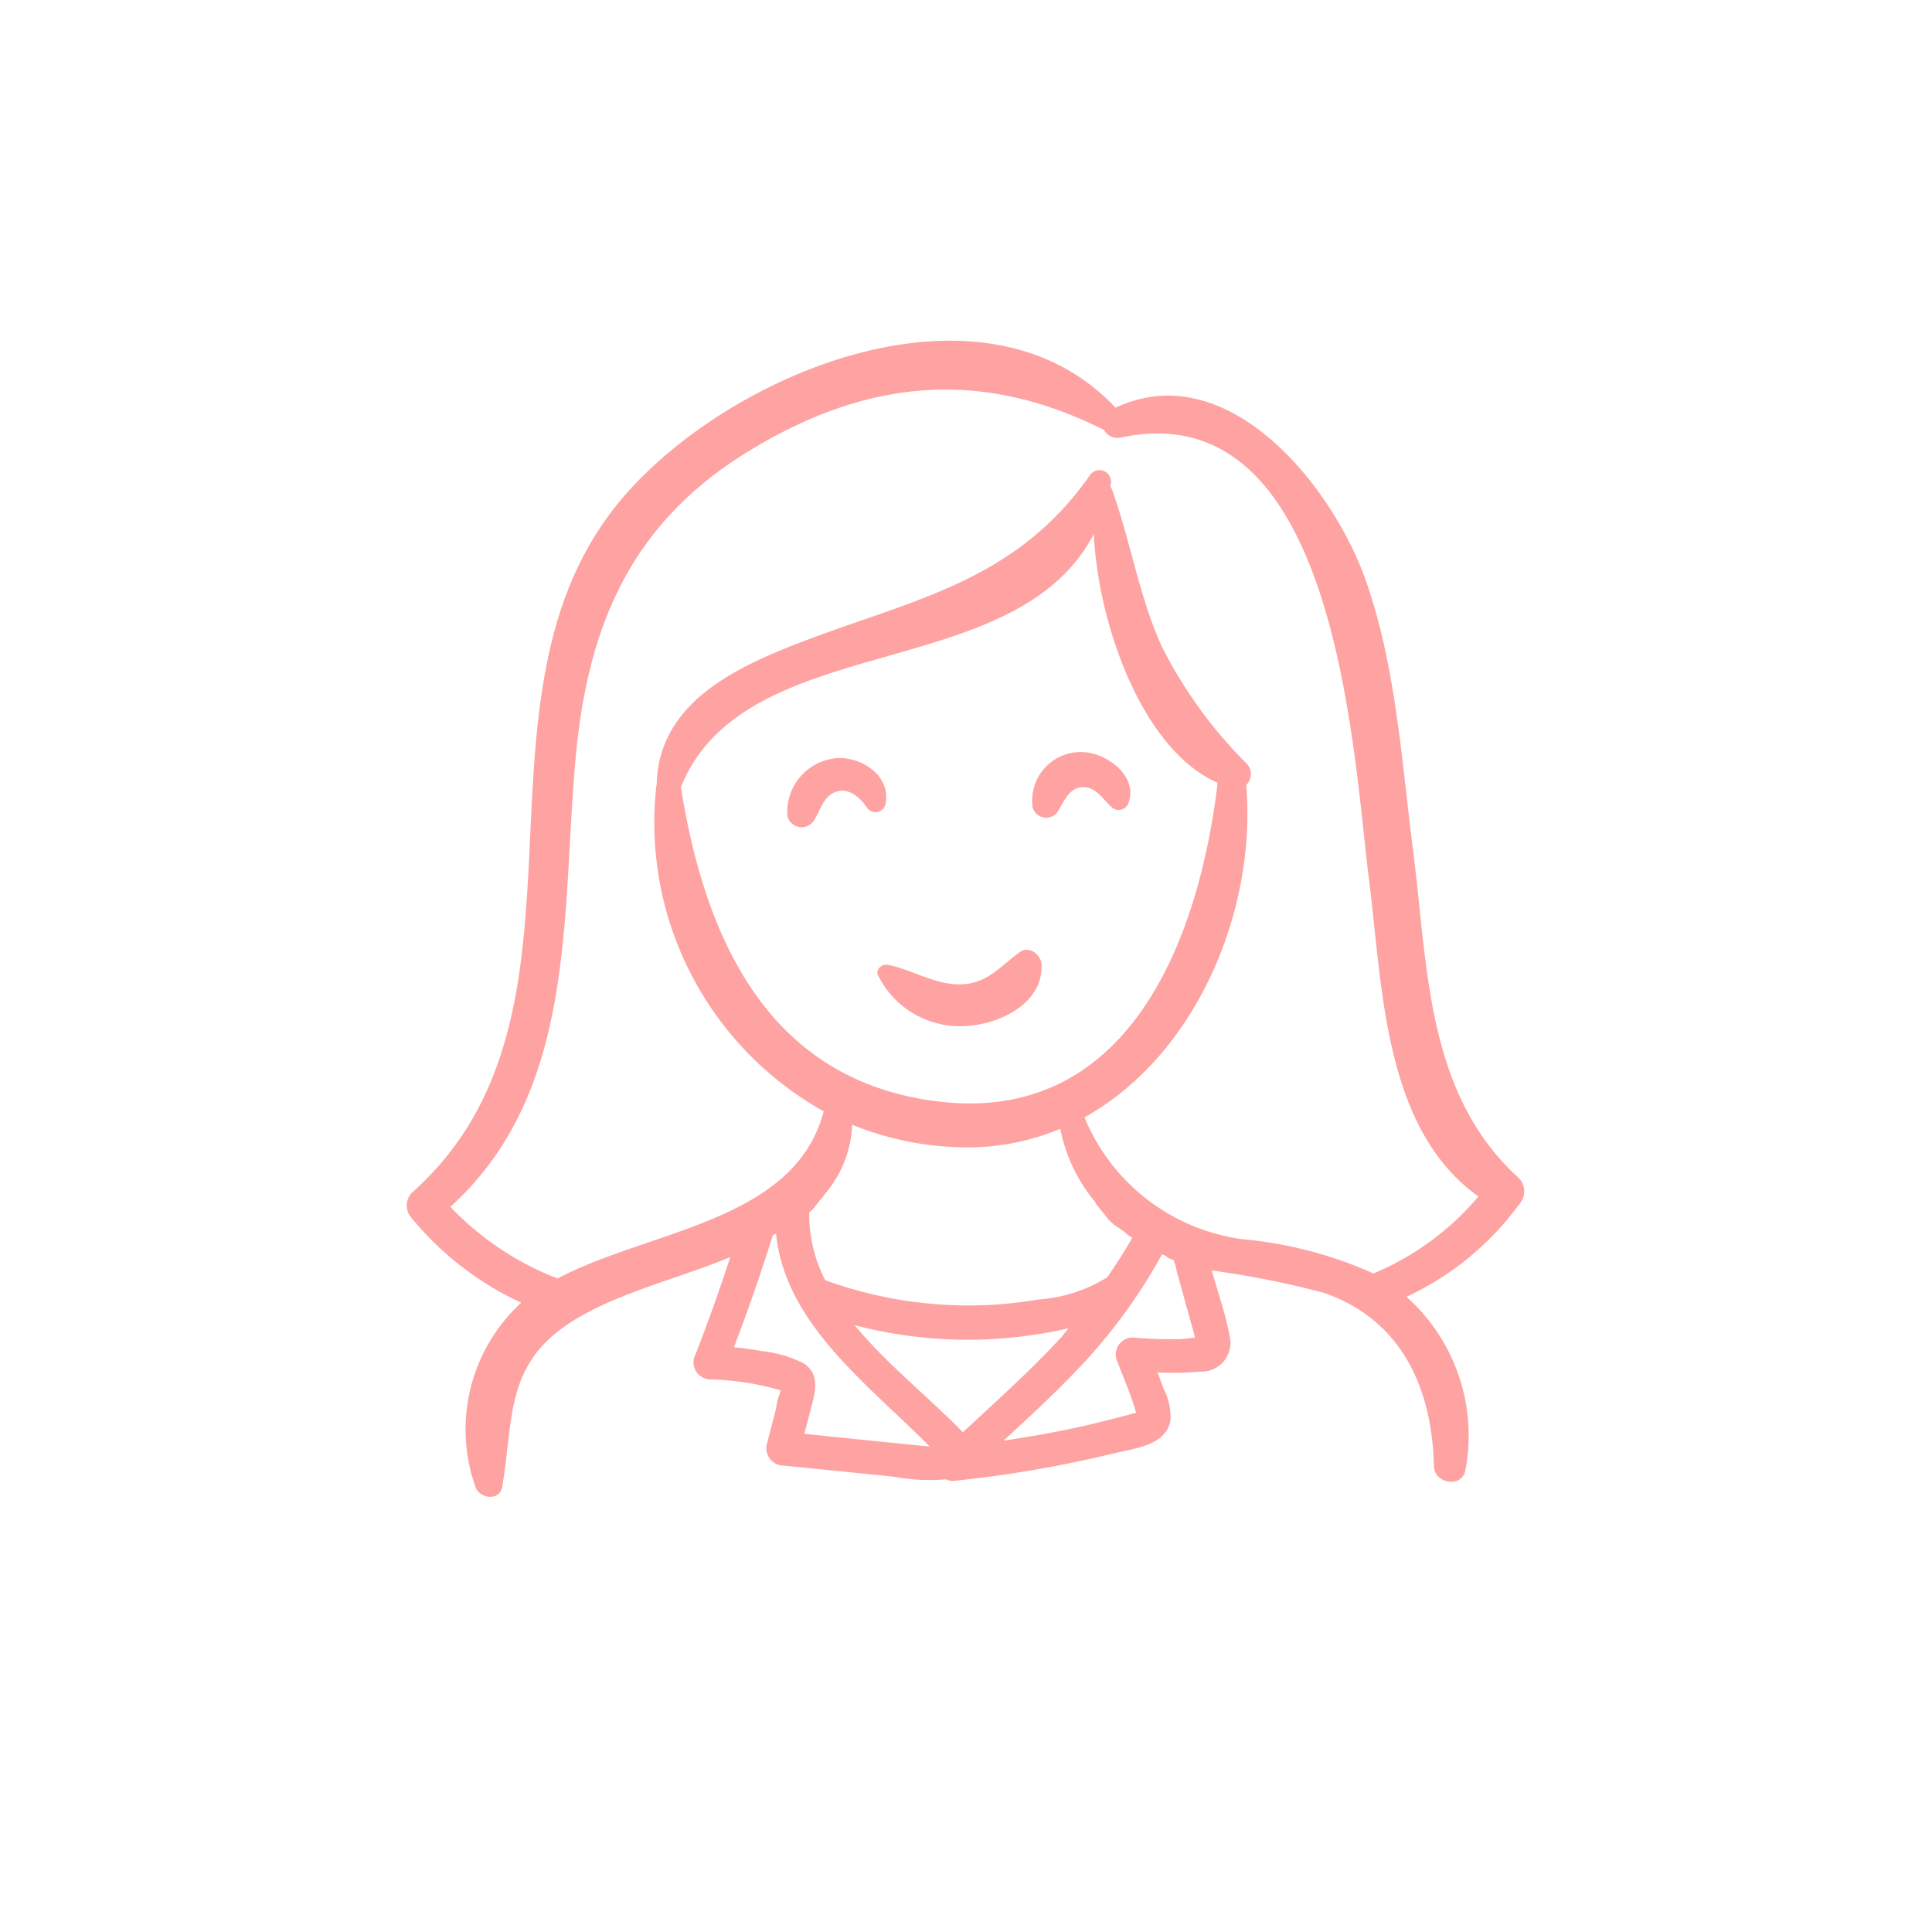 <svg xmlns="http://www.w3.org/2000/svg" xmlns:xlink="http://www.w3.org/1999/xlink" width="76" height="76" viewBox="0 0 76 76">
  <defs>
    <clipPath id="clip-path">
      <rect id="長方形_393" data-name="長方形 393" width="76" height="76" transform="translate(6555 10729)" fill="#fff"/>
    </clipPath>
  </defs>
  <g id="pink-icon-attend" transform="translate(-6555 -10729)" clip-path="url(#clip-path)">
    <path id="パス_69" data-name="パス 69" d="M43.745,32.943c-3.655-3.323-3.571-8.284-4.16-12.883-.451-3.518-.672-7.223-1.847-10.591C36.432,5.725,32.3.567,27.879,2.635c-5.274-5.616-15.516-1.258-19.6,3.8C1.942,14.291,8.069,26.536.2,33.515a.73.73,0,0,0,0,1.009A12.229,12.229,0,0,0,4.5,37.843a6.77,6.77,0,0,0-1.8,7.245c.16.46.954.576,1.052,0,.459-2.694.084-4.881,2.834-6.562,1.837-1.122,4.151-1.646,6.14-2.48-.44,1.335-.907,2.662-1.427,3.97a.671.671,0,0,0,.642.842,10.952,10.952,0,0,1,2.656.4c.036.009.07.02.106.031a.609.609,0,0,0-.008.063,2.576,2.576,0,0,0-.169.653l-.363,1.4a.676.676,0,0,0,.641.842l4.328.436a7.739,7.739,0,0,0,2.084.108.573.573,0,0,0,.326.057,47.017,47.017,0,0,0,6.244-1.073c.8-.2,2.06-.3,2.252-1.283a2.393,2.393,0,0,0-.267-1.263c-.08-.214-.158-.428-.238-.642a12.359,12.359,0,0,0,1.7-.035,1.133,1.133,0,0,0,1.132-1.416c-.162-.86-.463-1.716-.7-2.561a35.665,35.665,0,0,1,4.43.884c3.049,1.069,4.242,3.761,4.308,6.81.015.686,1.089.888,1.238.168a7.308,7.308,0,0,0-2.319-6.828,11.441,11.441,0,0,0,4.423-3.621.756.756,0,0,0,0-1.047M19.881,43.432l-1.693-.17L15.637,43q.158-.6.313-1.2c.149-.576.245-1.184-.327-1.565a4.686,4.686,0,0,0-1.668-.489c-.36-.068-.722-.117-1.087-.153q.834-2.174,1.528-4.4c.041-.025.088-.043.129-.066.352,3.54,3.605,5.913,6.048,8.373-.23-.019-.463-.045-.693-.069M16.362,33.68a.291.291,0,0,1,.045-.045l-.015-.007a4.471,4.471,0,0,0,1.129-2.786,12.028,12.028,0,0,0,4.429.888A9.375,9.375,0,0,0,25.707,31a6.409,6.409,0,0,0,1.4,2.913.1.1,0,0,0-.012.024c.012.015.024.031.037.045h0c.088.1.16.2.241.3.021.029.049.047.07.078a1.685,1.685,0,0,0,.439.456c.1.07.2.134.3.207s.16.137.243.2l.005,0c.037.019.073.039.11.056-.3.543-.645,1.059-.989,1.572a.6.6,0,0,0-.081.043,5.916,5.916,0,0,1-2.637.823,15.857,15.857,0,0,1-2.849.233,16.567,16.567,0,0,1-5.527-.993,5.708,5.708,0,0,1-.628-2.664,1.793,1.793,0,0,0,.186-.176c.113-.144.223-.3.348-.434,0-.005-.009-.012,0-.02m-5.58-16.121.013-.02C13.354,11.3,23.942,13.566,27.025,7.6c.161,3.506,1.892,8.494,4.871,9.789-.725,6.139-3.478,13.42-10.95,12.542-6.716-.79-9.21-6.382-10.165-12.369m6.836,21.164a17.661,17.661,0,0,0,4.786.571,17.894,17.894,0,0,0,3.194-.355c.144-.029.287-.063.432-.094-.114.13-.209.274-.327.4-1.206,1.3-2.531,2.486-3.829,3.69-1.311-1.355-3-2.682-4.257-4.212m12.755.548a15.651,15.651,0,0,1-1.818-.064.668.668,0,0,0-.641.841c.258.7.576,1.4.778,2.119-.015.007-.013,0-.032.009l-.189.052c-.221.061-.442.117-.662.173q-.616.158-1.237.3c-1.024.23-2.057.41-3.095.565,1.122-1.035,2.248-2.072,3.277-3.194a21.485,21.485,0,0,0,2.959-4.141c.047.023.094.041.142.064a.571.571,0,0,0,.293.153c.005.005.005,0,.021.031a2.086,2.086,0,0,1,.116.406c.078.286.158.572.237.858.157.572.318,1.142.473,1.716l.011.057c-.226.012-.545.061-.633.063m7.668-2.584a16.136,16.136,0,0,0-5.181-1.355,7.851,7.851,0,0,1-6.2-4.794c4.338-2.407,6.781-8.051,6.362-13.07a.6.6,0,0,0,.027-.833,17.811,17.811,0,0,1-3.373-4.667c-.884-1.99-1.208-4.119-1.944-6.15a.344.344,0,0,0-.059-.1c.005-.027.013-.049.019-.076a.455.455,0,0,0-.827-.35c-3.12,4.453-7.471,4.945-12.133,6.865-2.4.988-4.816,2.412-4.9,5.248a.191.191,0,0,0,.005.029.386.386,0,0,0-.016.052A13,13,0,0,0,16.4,30.313c-1.141,4.354-6.838,4.655-10.468,6.576A11.512,11.512,0,0,1,1.714,34.07c4.961-4.5,4.371-11.349,4.917-17.551.46-5.239,2.144-9.307,6.785-12.155s9.148-3.3,14.012-.852a.594.594,0,0,0,.642.3c8.535-1.842,9.144,12.372,9.784,17.422.533,4.191.564,9.763,4.3,12.428a10.852,10.852,0,0,1-4.115,3.024" transform="translate(6571.003 10742.403)" fill="#fea2a2"/>
    <path id="パス_70" data-name="パス 70" d="M11.27,14.653a.578.578,0,0,0,1.045.137c.269-.416.372-1.005.935-1.14.485-.117.887.278,1.141.636a.4.4,0,0,0,.721-.094c.271-1.1-.89-1.9-1.879-1.845a2.114,2.114,0,0,0-1.963,2.306" transform="translate(6574.71 10746.476)" fill="#fea2a2"/>
    <path id="パス_71" data-name="パス 71" d="M18.526,14.356a.554.554,0,0,0,1,.132c.235-.4.455-.956,1.009-.94.536.016.789.553,1.161.838a.414.414,0,0,0,.569-.149c.475-1.081-.815-2.048-1.791-2.069a1.909,1.909,0,0,0-1.95,2.189" transform="translate(6577.099 10746.417)" fill="#fea2a2"/>
    <path id="パス_72" data-name="パス 72" d="M19.518,18.108c-.708.513-1.22,1.169-2.149,1.257-1.085.1-2.006-.548-3.03-.757-.214-.044-.5.15-.4.4a3.59,3.59,0,0,0,3.685,1.984c1.255-.126,2.813-.942,2.752-2.389-.016-.395-.488-.766-.86-.495" transform="translate(6575.596 10748.347)" fill="#fea2a2"/>
    <rect id="長方形_42" data-name="長方形 42" width="43.956" height="45.478" transform="translate(6571.003 10742.403)" fill="none"/>
  </g>
</svg>
